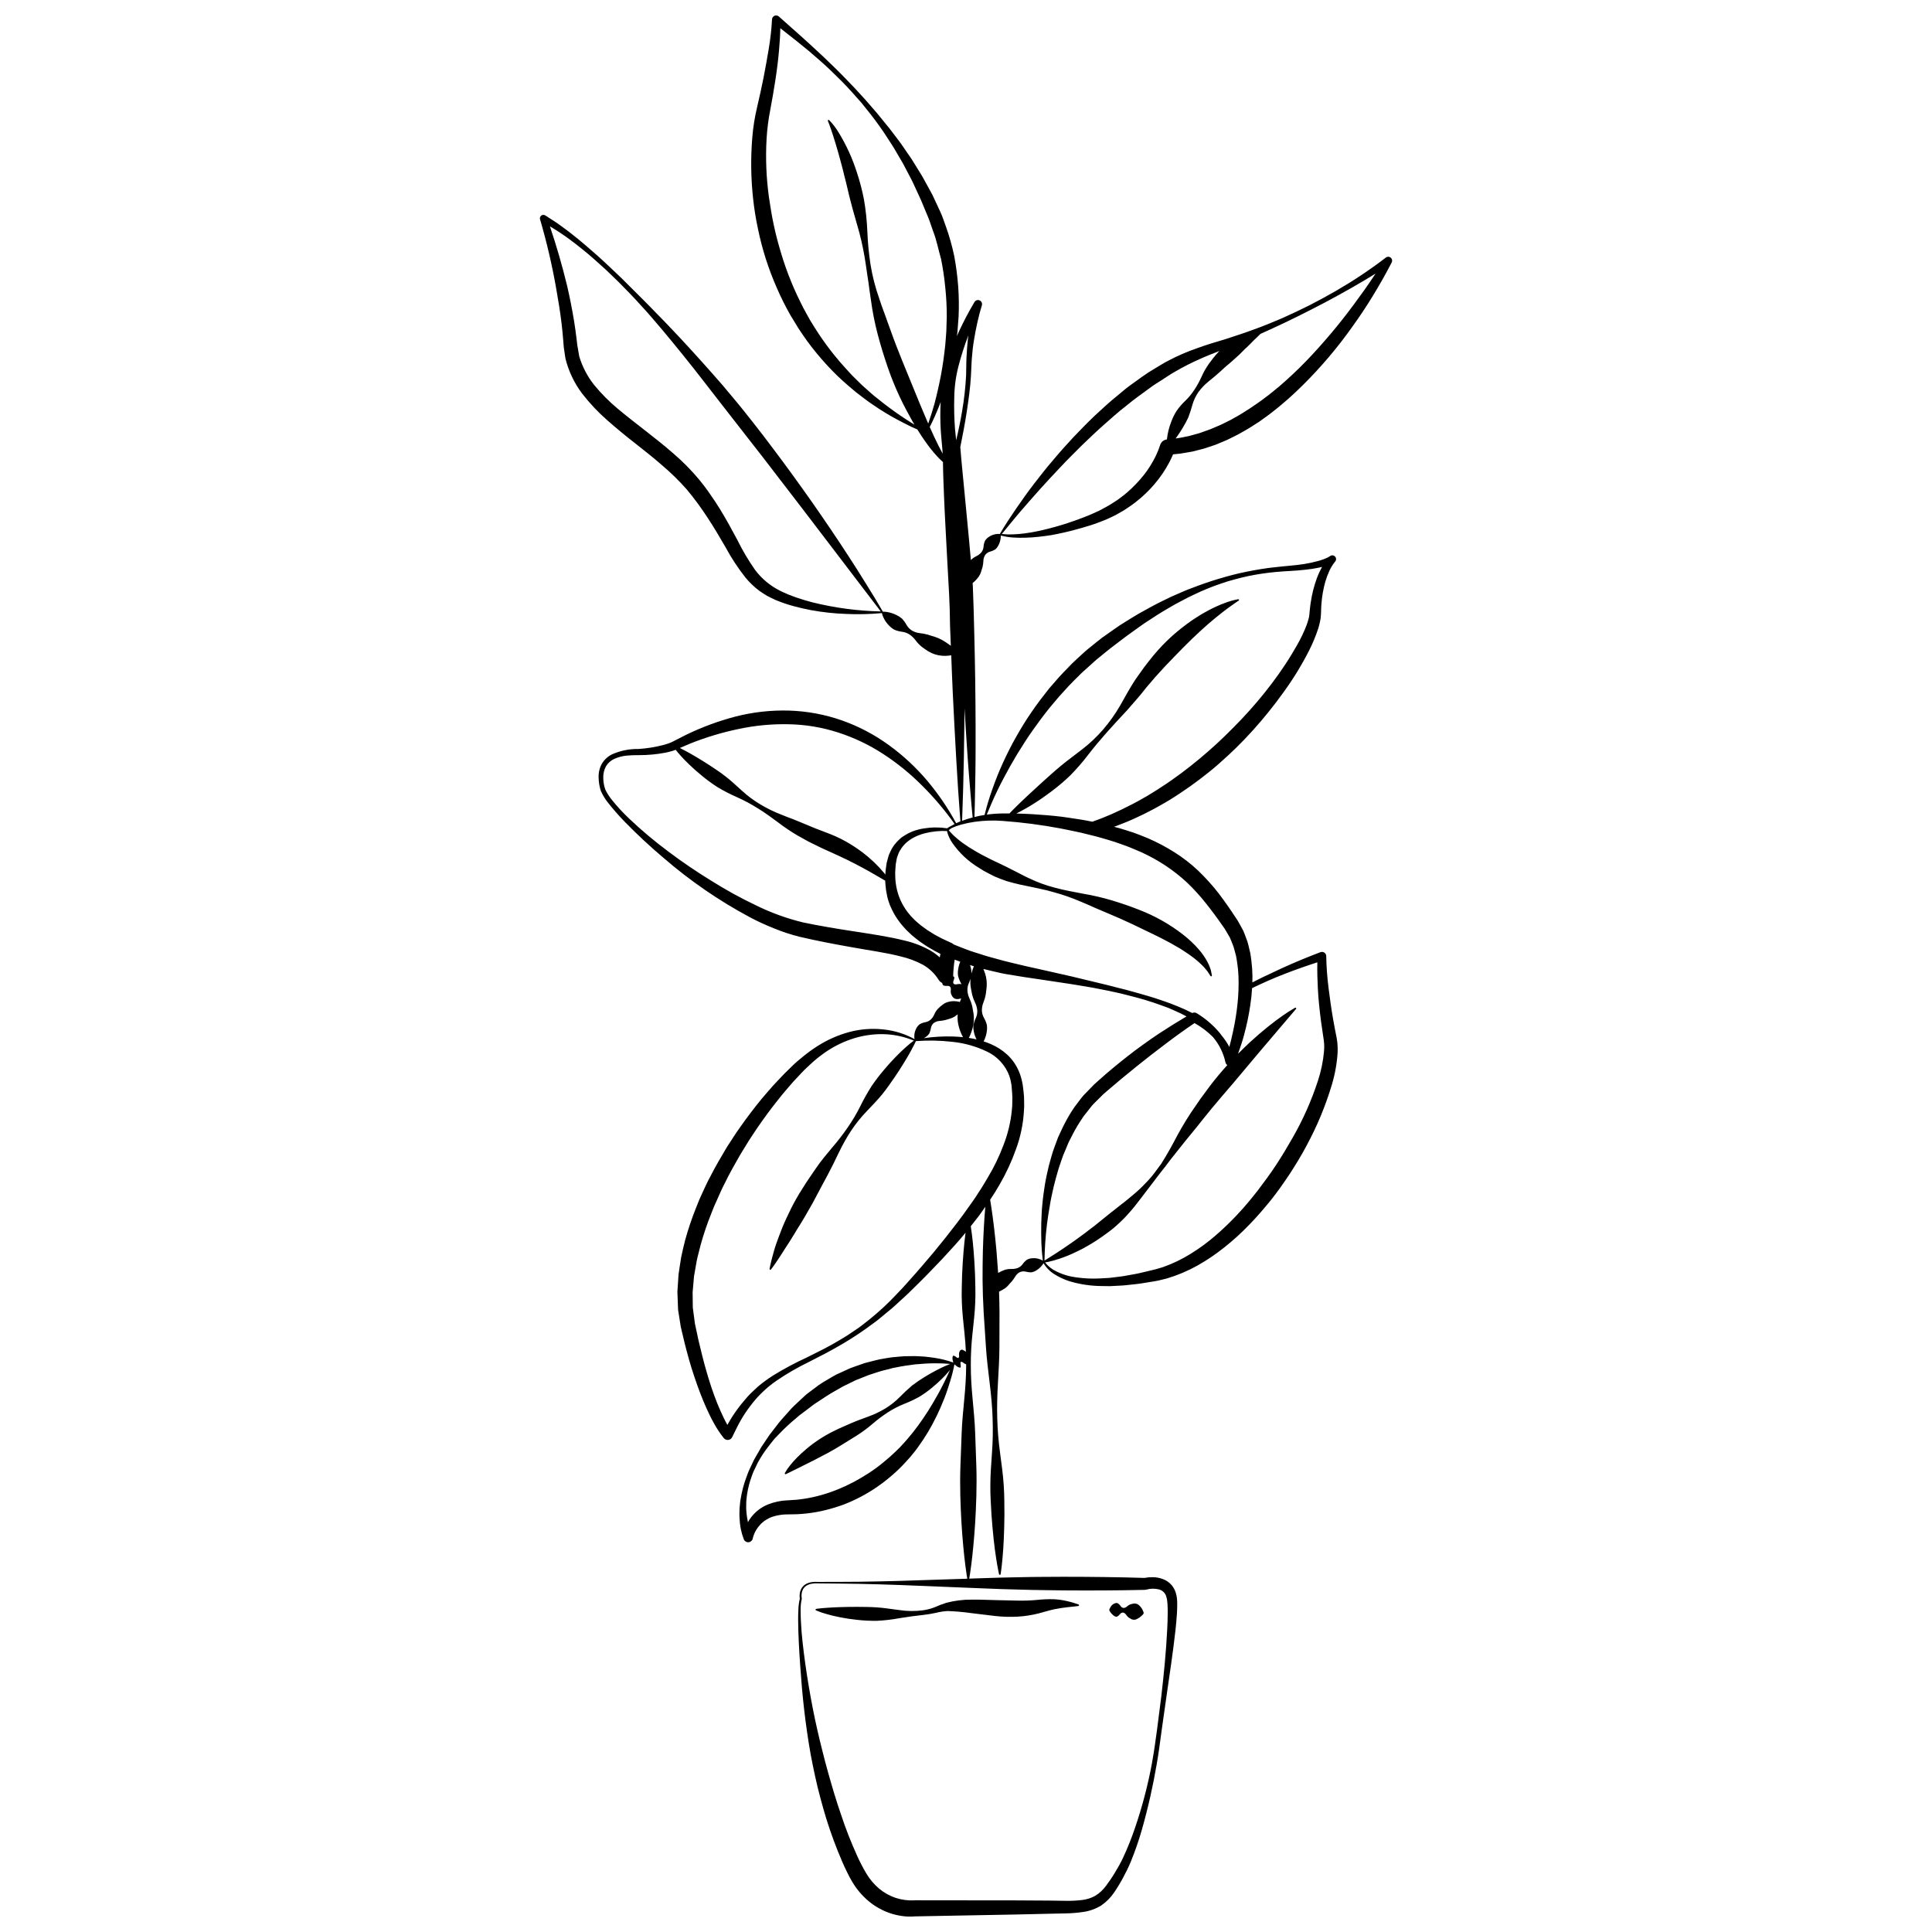 <?xml version="1.0" encoding="UTF-8"?>
<!-- Uploaded to: ICON Repo, www.svgrepo.com, Generator: ICON Repo Mixer Tools -->
<svg width="800px" height="800px" version="1.1" viewBox="144 144 512 512" xmlns="http://www.w3.org/2000/svg">
 <defs>
  <clipPath id="a">
   <path d="m287 148.09h226v503.81h-226z"/>
  </clipPath>
 </defs>
 <g clip-path="url(#a)">
  <path d="m512.71 212.44c-0.172-0.215-0.418-0.355-0.691-0.391-0.27-0.031-0.547 0.043-0.762 0.211-2.055 1.602-4.246 3.144-6.449 4.617-2.199 1.492-4.484 2.859-6.773 4.215-2.309 1.324-4.644 2.594-7.016 3.812-2.383 1.188-4.789 2.328-7.219 3.414-2.461 1.02-4.898 2.082-7.414 2.957-2.492 0.945-5.008 1.734-7.527 2.57-2.578 0.777-5.078 1.496-7.688 2.461v0.004c-2.594 0.891-5.117 1.984-7.543 3.269-1.227 0.609-2.359 1.375-3.543 2.055-1.18 0.684-2.324 1.426-3.43 2.223l-3.312 2.383c-1.105 0.797-2.106 1.711-3.16 2.562-2.121 1.691-4.09 3.547-6.082 5.375-1.953 1.867-3.832 3.805-5.695 5.754-1.836 1.973-3.637 3.977-5.356 6.047-1.77 2.027-3.402 4.164-5.055 6.281-1.637 2.129-3.188 4.324-4.711 6.531-1.5 2.207-2.984 4.422-4.324 6.731-0.324-0.043-0.652-0.039-0.977 0.016-0.719 0.102-1.402 0.371-1.996 0.793-0.371 0.25-0.691 0.57-0.93 0.949-0.227 0.496-0.363 1.027-0.402 1.574-0.039 0.547-0.238 1.07-0.566 1.508-0.367 0.426-0.816 0.773-1.32 1.02-0.535 0.254-1.023 0.594-1.449 1.004-0.012 0.012-0.02 0.023-0.031 0.035-0.145-1.801-0.32-3.598-0.488-5.398l-1.176-12.309c-0.375-4.074-0.824-8.148-1.137-12.227 0.633-3.113 1.223-6.207 1.707-9.332 0.477-3.172 0.934-6.352 1.117-9.574 0.105-1.613 0.117-3.223 0.25-4.777 0.117-1.566 0.293-3.141 0.555-4.695 0.25-1.559 0.551-3.109 0.895-4.648 0.348-1.531 0.738-3.082 1.191-4.543l0.004-0.004c0.16-0.523-0.094-1.082-0.594-1.305-0.496-0.223-1.082-0.035-1.363 0.434l-0.016 0.027h-0.004c-1.504 2.535-2.879 5.144-4.117 7.82-0.18 0.395-0.352 0.793-0.527 1.188 0.047-0.355 0.102-0.711 0.141-1.066l0.305-4.027h0.004c0.121-2.699 0.086-5.398-0.105-8.094-0.207-2.703-0.559-5.391-1.051-8.055-0.559-2.66-1.301-5.273-2.215-7.832-0.484-1.281-0.855-2.551-1.457-3.832l-1.668-3.59c-0.508-1.203-1.25-2.379-1.875-3.566-0.656-1.18-1.277-2.383-2.004-3.5l-2.113-3.406-2.273-3.297c-0.734-1.113-1.57-2.156-2.371-3.219-0.805-1.062-1.602-2.125-2.473-3.133-0.863-1.012-1.652-2.082-2.535-3.074l-2.613-3.004-2.684-2.934-2.754-2.867c-1.844-1.906-3.758-3.734-5.672-5.57-1.926-1.82-3.891-3.598-5.852-5.379l-5.918-5.258v-0.004c-0.312-0.277-0.762-0.352-1.148-0.188-0.387 0.168-0.645 0.539-0.664 0.961l-0.004 0.102c-0.141 2.582-0.43 5.156-0.863 7.711-0.422 2.586-0.902 5.164-1.398 7.742-0.52 2.574-1.082 5.141-1.684 7.699v-0.004c-0.633 2.656-1.062 5.359-1.281 8.078-0.445 5.41-0.371 10.852 0.227 16.246 0.293 2.695 0.727 5.375 1.301 8.023 1.094 5.32 2.754 10.512 4.945 15.484 1.074 2.492 2.285 4.926 3.629 7.285 0.688 1.172 1.398 2.328 2.113 3.481 0.77 1.117 1.496 2.266 2.301 3.356 1.602 2.184 3.32 4.277 5.152 6.277 1.816 1.996 3.758 3.879 5.816 5.625 1.027 0.875 2.039 1.758 3.129 2.555 1.07 0.812 2.121 1.648 3.25 2.379 2.199 1.531 4.488 2.926 6.856 4.176 1.195 0.602 2.359 1.25 3.566 1.809l1.457 0.641c0.738 1.191 1.465 2.301 2.18 3.301l0.004 0.004c0.949 1.359 1.992 2.656 3.117 3.879 0.469 0.512 0.969 0.996 1.492 1.453 0 0.035 0.004 0.07 0.004 0.105 0.023 2.934 0.16 5.883 0.27 8.762 0.219 5.797 0.594 11.578 0.871 17.355l0.477 8.648c0.141 2.902 0.238 5.699 0.254 8.598 0.062 1.746 0.145 3.488 0.211 5.234-0.34-0.277-0.719-0.48-1.125-0.801-0.422-0.309-0.891-0.547-1.387-0.844v0.004c-0.527-0.289-1.086-0.527-1.66-0.707-0.602-0.207-1.254-0.367-1.902-0.598v-0.004c-0.699-0.188-1.418-0.324-2.141-0.406-0.723-0.074-1.422-0.301-2.055-0.66-0.605-0.367-1.109-0.883-1.457-1.496-0.32-0.598-0.715-1.148-1.168-1.648-0.422-0.379-0.895-0.695-1.41-0.941-0.801-0.41-1.66-0.699-2.547-0.848-0.383-0.07-0.77-0.102-1.156-0.094-1.434-2.492-2.934-4.941-4.457-7.375-1.531-2.449-3.047-4.91-4.641-7.32-3.144-4.848-6.394-9.625-9.703-14.363-3.328-4.723-6.707-9.41-10.195-14.023-1.738-2.309-3.473-4.621-5.273-6.887-1.797-2.266-3.578-4.543-5.449-6.75l-2.785-3.324-2.863-3.262c-1.922-2.164-3.844-4.324-5.805-6.453-1.949-2.137-3.938-4.242-5.934-6.332-0.992-1.055-2.019-2.07-3.027-3.109-1.004-1.039-2.004-2.082-3.031-3.102l-6.144-6.121c-2.102-1.988-4.18-4-6.34-5.93-2.172-1.914-4.352-3.828-6.648-5.613-1.117-0.926-2.332-1.742-3.496-2.625-1.18-0.863-2.449-1.609-3.672-2.418h-0.004c-0.32-0.215-0.742-0.203-1.055 0.027-0.312 0.23-0.445 0.629-0.336 1l0.031 0.102c1.75 5.981 3.168 12.055 4.242 18.191 0.551 3.059 1.047 6.125 1.422 9.199 0.16 1.539 0.352 3.074 0.453 4.613l0.09 1.152 0.062 0.719 0.086 0.582 0.348 2.328-0.004-0.004c0.832 3.352 2.332 6.5 4.402 9.266 2.008 2.59 4.258 4.977 6.723 7.137 2.414 2.121 4.859 4.141 7.34 6.062 2.453 1.945 4.91 3.856 7.203 5.883 2.309 1.957 4.477 4.082 6.484 6.352 1.949 2.34 3.758 4.793 5.422 7.344 1.699 2.562 3.269 5.219 4.836 7.934v0.004c1.535 2.844 3.312 5.555 5.316 8.094 1.078 1.305 2.309 2.477 3.66 3.492 0.68 0.504 1.414 0.93 2.125 1.371 0.75 0.363 1.484 0.777 2.25 1.09 0.777 0.293 1.512 0.625 2.324 0.879 0.758 0.23 1.477 0.484 2.266 0.691 1.578 0.434 3.141 0.789 4.707 1.086 3.129 0.574 6.293 0.914 9.473 1.016 3.113 0.137 6.234 0.062 9.34-0.23 0.074 0.367 0.191 0.73 0.355 1.07 0.379 0.848 0.914 1.621 1.574 2.273 0.41 0.426 0.879 0.789 1.398 1.078 0.645 0.266 1.32 0.445 2.016 0.527 0.715 0.098 1.398 0.348 2.004 0.742 0.609 0.426 1.145 0.945 1.59 1.539 0.453 0.621 0.984 1.18 1.578 1.664 0.578 0.457 1.191 0.863 1.785 1.25v-0.004c1.133 0.684 2.41 1.086 3.731 1.172 0.551 0.039 1.102 0.031 1.652-0.035 0.23-0.012 0.461-0.043 0.688-0.094 0.125 3.211 0.238 6.426 0.391 9.637 0.25 5.793 0.609 11.59 0.906 17.383 0.316 5.664 0.691 11.332 1.133 16.996-0.051 0.02-0.102 0.035-0.152 0.055-0.328 0.141-0.652 0.285-0.973 0.434h-0.004c-2.141-3.977-4.684-7.719-7.59-11.176-3.008-3.582-6.449-6.781-10.238-9.523-3.828-2.789-8.039-5-12.504-6.57-4.496-1.566-9.203-2.438-13.961-2.582-4.734-0.133-9.465 0.387-14.059 1.551-4.531 1.18-8.934 2.801-13.148 4.836l-3.106 1.582c-0.457 0.258-0.93 0.477-1.422 0.66-0.496 0.184-1.02 0.344-1.547 0.492v-0.004c-2.16 0.562-4.367 0.914-6.598 1.059-2.398-0.047-4.777 0.434-6.977 1.398-1.152 0.559-2.113 1.445-2.762 2.547-0.598 1.113-0.887 2.363-0.836 3.625 0.016 1.211 0.219 2.414 0.598 3.566 0.496 1.109 1.133 2.148 1.891 3.098 1.434 1.82 2.969 3.562 4.59 5.219 3.231 3.301 6.606 6.438 10.137 9.418v-0.004c7.016 6.074 14.684 11.348 22.867 15.723 2.074 1.098 4.203 2.082 6.387 2.945 2.199 0.906 4.461 1.648 6.769 2.227 4.555 1.074 9.062 1.922 13.605 2.731 4.508 0.836 9.078 1.41 13.309 2.508 2.031 0.477 3.996 1.215 5.836 2.203 1.699 0.98 3.133 2.371 4.164 4.043 0.227 0.34 0.547 0.609 0.922 0.773 0.004 0.035 0 0.07 0.008 0.105v-0.004c0.023 0.219 0.137 0.418 0.316 0.547 0.309 0.117 0.641 0.16 0.973 0.121 0.293-0.055 0.598 0.035 0.809 0.25 0.152 0.266 0.203 0.578 0.141 0.875-0.047 0.348-0.016 0.703 0.094 1.035 0.113 0.266 0.25 0.52 0.41 0.758 0.328 0.422 0.852 0.641 1.383 0.57 0.25-0.02 0.496-0.066 0.734-0.148 0.055-0.02 0.094-0.051 0.145-0.074-0.012 0.027-0.016 0.055-0.023 0.082-0.113 0.305-0.227 0.613-0.328 0.918-0.109-0.035-0.219-0.074-0.34-0.102h-0.004c-0.418-0.074-0.84-0.117-1.262-0.129-0.488-0.004-0.973 0.059-1.441 0.191-0.523 0.125-1.012 0.355-1.434 0.684-0.461 0.328-0.895 0.695-1.293 1.102-0.414 0.438-0.75 0.945-0.988 1.504-0.219 0.523-0.543 0.996-0.953 1.391-0.41 0.371-0.914 0.617-1.461 0.715-0.543 0.094-1.066 0.289-1.535 0.582-0.352 0.285-0.641 0.641-0.844 1.051-0.348 0.645-0.527 1.367-0.523 2.102-0.004 0.238 0.02 0.477 0.062 0.711l0.008 0.031c-2.547-1.402-5.344-2.273-8.234-2.566-3.047-0.34-6.129-0.105-9.086 0.688-2.973 0.805-5.805 2.059-8.402 3.719-1.297 0.82-2.543 1.719-3.727 2.691l-1.711 1.414c-0.676 0.57-1.121 1.055-1.688 1.59-1.09 1.039-2.16 2.098-3.168 3.211-1.035 1.09-2.062 2.188-3.023 3.344-1.992 2.254-3.816 4.641-5.613 7.047-0.867 1.227-1.766 2.434-2.609 3.676l-2.461 3.781c-1.543 2.582-3.074 5.176-4.434 7.871-0.727 1.32-1.352 2.699-1.984 4.07-0.652 1.363-1.246 2.754-1.773 4.176l-0.008-0.004c-1.125 2.82-2.094 5.703-2.898 8.633-0.359 1.484-0.746 2.961-1.035 4.461-0.234 1.516-0.488 3.027-0.695 4.547l-0.305 4.617 0.184 4.773 0.711 4.504 1.035 4.367c0.742 2.902 1.52 5.797 2.492 8.641 0.949 2.852 1.988 5.676 3.223 8.441 0.633 1.375 1.266 2.758 2.027 4.086h0.004c0.754 1.395 1.633 2.723 2.625 3.961 0.113 0.137 0.254 0.25 0.414 0.332 0.652 0.336 1.453 0.082 1.785-0.57l0.031-0.062c0.734-1.426 1.387-2.914 2.188-4.301 0.793-1.395 1.68-2.731 2.66-4 1.926-2.574 4.262-4.816 6.914-6.641 2.703-1.844 5.539-3.484 8.484-4.91 2.945-1.492 5.906-3 8.766-4.703 2.883-1.676 5.66-3.519 8.316-5.527 1.379-0.941 2.606-2.098 3.918-3.137 1.348-1.027 2.488-2.195 3.731-3.293 0.613-0.574 1.207-1.078 1.84-1.707l1.77-1.746c1.184-1.16 2.363-2.324 3.516-3.523 2.328-2.367 4.606-4.789 6.828-7.273 0.996-1.102 1.957-2.234 2.906-3.379-0.016 0.121-0.031 0.23-0.047 0.355-0.168 1.309-0.355 2.898-0.496 4.723-0.168 1.824-0.27 3.879-0.379 6.125-0.039 2.242-0.176 4.676-0.062 7.246 0.078 2.57 0.398 5.281 0.688 8.086 0.168 1.648 0.305 3.336 0.383 5.039-0.062-0.051-0.117-0.109-0.184-0.156l0.004-0.008c-0.16-0.109-0.328-0.207-0.508-0.289-0.266-0.195-0.641-0.152-0.855 0.102-0.09 0.156-0.168 0.32-0.23 0.488-0.062 0.266-0.078 0.539-0.043 0.812 0.055 0.223 0.008 0.457-0.121 0.645-0.219 0.062-0.453-0.012-0.594-0.188-0.207-0.176-0.441-0.309-0.699-0.395-0.133 0-0.246 0.098-0.27 0.23-0.082 0.332-0.074 0.68 0.016 1.008 0.039 0.195 0.09 0.387 0.156 0.578-1.609-0.566-3.266-0.977-4.953-1.234-0.875-0.152-1.758-0.219-2.641-0.332-0.883-0.07-1.773-0.09-2.664-0.137l-2.676 0.035c-0.891 0.035-1.777 0.152-2.668 0.227-0.895 0.059-1.773 0.234-2.66 0.371h0.004c-0.887 0.137-1.766 0.32-2.633 0.547l-2.609 0.672c-0.852 0.281-1.699 0.582-2.543 0.891l-1.27 0.461-1.227 0.559-2.453 1.121c-0.801 0.406-1.559 0.895-2.336 1.344h-0.004c-0.785 0.438-1.551 0.91-2.289 1.422l-2.152 1.609-1.074 0.805c-0.344 0.285-0.66 0.605-0.992 0.906l-1.961 1.824c-0.336 0.324-0.617 0.57-0.992 0.961l-0.867 0.973c-1.152 1.309-2.344 2.547-3.406 4.019l-1.637 2.113-1.477 2.203-0.738 1.098-0.656 1.152c-0.438 0.766-0.906 1.516-1.312 2.297-0.371 0.805-0.738 1.605-1.133 2.398-0.383 0.797-0.641 1.648-0.965 2.473v-0.004c-0.602 1.68-1.051 3.406-1.344 5.164-0.195 0.875-0.211 1.781-0.324 2.676 0 0.898-0.086 1.809 0 2.719h0.004c0.062 1.891 0.441 3.754 1.121 5.516 0.199 0.5 0.699 0.816 1.238 0.777 0.539-0.035 0.992-0.418 1.121-0.941l0.066-0.273c0.344-1.293 1.004-2.477 1.922-3.453 0.91-0.965 2.051-1.691 3.312-2.106 1.328-0.422 2.711-0.629 4.102-0.609 0.852-0.027 1.59-0.008 2.438-0.047 0.855-0.062 1.738-0.094 2.562-0.211 1.672-0.188 3.332-0.484 4.961-0.895 1.629-0.402 3.238-0.898 4.812-1.48 3.129-1.211 6.102-2.789 8.859-4.699 1.375-0.949 2.695-1.977 3.953-3.074 1.266-1.086 2.457-2.25 3.574-3.484l0.836-0.926 0.445-0.5 0.375-0.465c0.5-0.641 1.012-1.199 1.496-1.91 1.004-1.371 1.906-2.746 2.754-4.148v-0.004c1.664-2.809 3.09-5.754 4.269-8.797 0.613-1.5 1.098-3.055 1.578-4.594 0.465-1.492 0.848-3.004 1.148-4.539 0.145 0.145 0.301 0.277 0.461 0.402 0.254 0.223 0.555 0.383 0.883 0.469 0.121 0.043 0.254-0.012 0.312-0.125 0.027-0.266 0.012-0.531-0.047-0.793-0.043-0.32-0.035-0.57 0.105-0.605v0.004c0.227-0.023 0.449 0.059 0.605 0.219 0.211 0.164 0.441 0.297 0.691 0.395 0.031 0.008 0.059 0.012 0.094 0.02 0 0.105 0.004 0.211 0 0.32-0.004 2.945-0.211 5.938-0.5 8.926-0.273 2.992-0.586 5.984-0.691 8.93-0.109 2.945-0.219 5.844-0.324 8.648-0.203 5.609 0.027 10.844 0.281 15.332 0.277 4.488 0.652 8.227 0.98 10.844 0.242 1.957 0.461 3.285 0.555 3.832l-17.93 0.582c-3.606 0.117-7.215 0.16-10.82 0.223-3.606 0.051-7.215 0.027-10.82 0.043h-0.008l-0.93-0.016c-0.316 0.031-0.637 0.055-0.957 0.109-0.32 0.066-0.633 0.164-0.93 0.293-0.309 0.129-0.594 0.297-0.852 0.508-0.254 0.219-0.477 0.473-0.656 0.758-0.168 0.289-0.301 0.594-0.391 0.918-0.156 0.617-0.188 1.262-0.09 1.895-0.23 0.953-0.355 1.93-0.383 2.91-0.047 0.984-0.07 1.973-0.059 2.957 0 1.969 0.102 3.93 0.184 5.894 0.191 3.926 0.492 7.848 0.812 11.762 0.18 1.961 0.363 3.922 0.598 5.879 0.215 1.961 0.484 3.914 0.762 5.867 0.281 1.953 0.594 3.902 0.938 5.848 0.371 1.941 0.742 3.883 1.176 5.812 0.402 1.938 0.895 3.856 1.398 5.769 0.504 1.914 1.055 3.82 1.629 5.723l0.004-0.004c1.188 3.812 2.578 7.559 4.164 11.223 0.414 0.93 0.828 1.879 1.262 2.738 0.445 0.945 0.938 1.867 1.48 2.762 1.133 1.879 2.566 3.559 4.238 4.977 1.715 1.43 3.684 2.531 5.801 3.242 1.059 0.352 2.152 0.598 3.258 0.742 1.074 0.148 2.16 0.172 3.242 0.074l17.762-0.332c5.93-0.121 11.863-0.191 17.793-0.367l4.461-0.094h-0.004c1.562-0.027 3.121-0.16 4.664-0.391 1.68-0.242 3.289-0.832 4.727-1.727 1.375-0.949 2.555-2.152 3.477-3.547 0.859-1.27 1.648-2.582 2.363-3.938 0.73-1.34 1.395-2.715 1.98-4.125 1.137-2.785 2.117-5.629 2.945-8.52 1.629-5.742 2.941-11.566 3.938-17.449 0.523-2.945 0.871-5.891 1.285-8.828l1.25-8.812c0.84-5.879 1.742-11.746 2.406-17.684 0.16-1.488 0.305-2.977 0.391-4.488 0.055-0.742 0.074-1.531 0.074-2.344 0.016-0.414-0.02-0.766-0.035-1.141-0.016-0.219-0.004-0.297-0.047-0.629l-0.121-0.66c-0.176-0.941-0.578-1.828-1.168-2.586-0.625-0.773-1.453-1.367-2.387-1.715-0.855-0.324-1.762-0.5-2.676-0.512-0.762-0.016-1.52 0.051-2.266 0.191-7.191-0.223-14.387-0.297-21.578-0.301-3.606 0.039-7.215 0.008-10.82 0.102-3.606 0.059-7.215 0.145-10.82 0.281l-3.199 0.105c0.098-0.555 0.316-1.875 0.559-3.816 0.336-2.617 0.715-6.356 1.004-10.844 0.262-4.488 0.504-9.723 0.312-15.332-0.098-2.805-0.203-5.703-0.305-8.648-0.098-2.945-0.402-5.938-0.672-8.926-0.285-2.992-0.484-5.984-0.48-8.926-0.016-2.891 0.141-5.777 0.465-8.648 0.297-2.805 0.621-5.516 0.707-8.086 0.121-2.57-0.012-5-0.047-7.246-0.105-2.242-0.199-4.301-0.363-6.121-0.137-1.824-0.32-3.414-0.484-4.723-0.098-0.805-0.199-1.488-0.289-2.07 0.699-0.879 1.402-1.75 2.082-2.648 0.621-0.816 1.188-1.672 1.773-2.516-0.008 0.082-0.016 0.156-0.02 0.238-0.242 2.789-0.496 6.766-0.629 11.535-0.043 2.383-0.102 4.965-0.078 7.695 0.02 2.731 0.125 5.606 0.293 8.578 0.195 2.973 0.398 6.043 0.602 9.164 0.199 3.121 0.609 6.285 0.98 9.449 0.387 3.164 0.691 6.332 0.789 9.453h-0.004c0.113 3.062 0.059 6.129-0.172 9.188-0.199 2.984-0.434 5.871-0.426 8.602-0.031 2.731 0.184 5.305 0.297 7.684 0.184 2.375 0.348 4.555 0.574 6.484 0.199 1.93 0.438 3.609 0.648 4.992 0.414 2.766 0.793 4.34 0.793 4.34h0.004c0.051 0.215 0.363 0.207 0.402-0.016 0 0 0.277-1.598 0.516-4.387 0.121-1.395 0.254-3.086 0.332-5.023 0.105-1.938 0.133-4.125 0.164-6.508-0.035-2.383 0.016-4.965-0.188-7.688-0.168-2.723-0.578-5.59-0.969-8.555l0.004 0.004c-0.418-3.039-0.668-6.094-0.75-9.16-0.098-3.125 0.008-6.305 0.191-9.488 0.172-3.184 0.379-6.367 0.383-9.492 0.008-3.129 0.016-6.203 0.023-9.184-0.012-1.844-0.055-3.633-0.117-5.387l0.004 0.004c0.215-0.141 0.441-0.262 0.676-0.367 0.332-0.148 0.555-0.355 0.898-0.547 0.324-0.227 0.617-0.488 0.875-0.789 0.285-0.324 0.57-0.691 0.922-1.027 0.348-0.418 0.66-0.863 0.941-1.328 0.277-0.477 0.68-0.863 1.168-1.117 0.488-0.223 1.039-0.277 1.562-0.152 0.5 0.141 1.02 0.203 1.543 0.191 0.41-0.07 0.801-0.215 1.156-0.43 0.602-0.344 1.133-0.793 1.574-1.328 0.176-0.211 0.336-0.434 0.477-0.668 0.699 1.191 1.684 2.191 2.859 2.922 1.238 0.777 2.574 1.398 3.969 1.848 2.785 0.84 5.68 1.273 8.586 1.289l2.172 0.027 2.16-0.109c1.441-0.039 2.879-0.227 4.324-0.387 1.465-0.133 2.84-0.395 4.238-0.617 0.719-0.129 1.352-0.199 2.137-0.375l2.168-0.531c2.836-0.84 5.574-1.992 8.16-3.43 2.551-1.441 4.981-3.09 7.262-4.93 2.277-1.809 4.43-3.769 6.445-5.871 2.035-2.07 3.91-4.277 5.738-6.519 1.805-2.258 3.461-4.629 5.059-7.031 1.559-2.426 3.082-4.883 4.422-7.441l-0.004 0.004c2.766-5.102 5-10.473 6.668-16.027 0.867-2.856 1.395-5.797 1.57-8.773 0.027-0.809 0.004-1.617-0.07-2.422l-0.148-1.051-0.059-0.363-0.152-0.773c-0.281-1.371-0.531-2.75-0.777-4.125-0.48-2.758-0.867-5.527-1.211-8.301h0.004c-0.352-2.75-0.555-5.519-0.609-8.293v-0.105c-0.004-0.367-0.188-0.707-0.492-0.914-0.305-0.207-0.691-0.254-1.035-0.125-3.461 1.312-6.879 2.723-10.238 4.258l-5.012 2.356c-0.941 0.453-1.871 0.93-2.801 1.402 0.016-0.555 0.027-1.109 0.02-1.664h0.004c-0.016-1.348-0.109-2.695-0.281-4.031-0.098-0.672-0.148-1.348-0.285-2.019l-0.473-2.008h0.004c-0.148-0.676-0.359-1.34-0.625-1.98-0.25-0.652-0.469-1.316-0.754-1.957l-1.02-1.867c-0.176-0.309-0.336-0.629-0.527-0.922l-0.531-0.801c-1.387-2.125-2.918-4.312-4.5-6.398-1.645-2.098-3.434-4.078-5.352-5.93-1.953-1.852-4.086-3.504-6.363-4.934-2.258-1.426-4.625-2.672-7.078-3.727-1.215-0.527-2.461-0.973-3.695-1.441-1.246-0.426-2.512-0.789-3.762-1.184-0.48-0.133-0.961-0.246-1.441-0.375 0.16-0.059 0.32-0.113 0.48-0.168 2-0.754 3.988-1.555 5.914-2.484 0.98-0.434 1.926-0.93 2.879-1.418 0.961-0.477 1.898-0.988 2.824-1.52 1.879-1.027 3.691-2.16 5.469-3.348 1.785-1.176 3.523-2.422 5.227-3.711 1.703-1.289 3.371-2.629 4.973-4.039l-0.008-0.004c3.223-2.797 6.269-5.793 9.121-8.965 1.422-1.586 2.809-3.203 4.141-4.871 1.348-1.652 2.625-3.359 3.871-5.09l-0.004 0.004c2.523-3.461 4.769-7.113 6.719-10.926 0.996-1.945 1.84-3.965 2.519-6.039 0.148-0.566 0.32-1.047 0.441-1.688l0.176-0.938 0.07-0.781 0.031-0.48 0.016-0.379 0.02-0.758c0.004-0.508 0.059-1.004 0.09-1.508l-0.004 0.004c0.148-2 0.496-3.981 1.047-5.91 0.277-0.949 0.625-1.879 1.039-2.777 0.387-0.855 0.879-1.656 1.461-2.391l0.094-0.109h-0.004c0.34-0.398 0.312-0.988-0.059-1.355-0.371-0.367-0.965-0.387-1.359-0.043-0.195 0.133-0.398 0.25-0.617 0.352-0.254 0.125-0.527 0.238-0.805 0.348h0.004c-0.566 0.219-1.145 0.406-1.73 0.566-1.199 0.328-2.414 0.59-3.641 0.785-2.492 0.402-5.008 0.523-7.57 0.832-2.555 0.25-5.09 0.691-7.606 1.191-2.523 0.492-5.004 1.16-7.469 1.895-2.465 0.727-4.891 1.59-7.293 2.516-1.215 0.434-2.391 0.961-3.57 1.477-1.188 0.5-2.363 1.031-3.508 1.621-2.336 1.098-4.578 2.371-6.836 3.629-1.121 0.645-2.215 1.348-3.324 2.023-1.125 0.668-2.199 1.387-3.223 2.125l-3.125 2.195c-1.082 0.828-2.047 1.633-3.074 2.453-1.031 0.797-1.988 1.676-2.941 2.555-0.953 0.883-1.922 1.754-2.805 2.707-0.895 0.941-1.828 1.848-2.688 2.82l-2.555 2.934-2.387 3.07c-0.793 1.023-1.508 2.106-2.262 3.156-1.477 2.125-2.82 4.34-4.09 6.586-1.289 2.234-2.43 4.551-3.508 6.891-1.082 2.336-2.016 4.738-2.863 7.16v-0.004c-0.785 2.188-1.453 4.414-2.004 6.672-0.906 0.133-1.801 0.312-2.688 0.543 0.141-3.902 0.172-7.797 0.25-11.691 0.047-2.062 0.035-4.125 0.051-6.188l0.004-6.184c-0.023-8.246-0.141-16.484-0.355-24.723-0.082-4.121-0.215-8.234-0.375-12.352-0.016-0.293-0.043-0.574-0.059-0.863l0.027-0.02 0.004-0.004c0.289-0.234 0.566-0.484 0.824-0.75 0.277-0.301 0.535-0.613 0.777-0.938 0.246-0.363 0.441-0.758 0.578-1.176 0.137-0.449 0.281-0.914 0.426-1.383 0.125-0.531 0.199-1.078 0.219-1.625 0.012-0.539 0.172-1.07 0.465-1.527 0.309-0.43 0.754-0.742 1.262-0.887 0.496-0.125 0.969-0.324 1.406-0.59 0.312-0.258 0.57-0.57 0.762-0.93 0.332-0.586 0.559-1.227 0.66-1.895 0.047-0.285 0.074-0.574 0.074-0.863 1.039 0.266 2.106 0.441 3.176 0.52 1.129 0.074 2.266 0.09 3.394 0.051 1.133-0.035 2.266-0.105 3.387-0.234 1.129-0.102 2.246-0.285 3.367-0.441 1.105-0.227 2.227-0.406 3.324-0.68 1.102-0.246 2.203-0.516 3.301-0.824 1.113-0.285 2.176-0.613 3.242-0.938 1.059-0.293 2.188-0.734 3.254-1.121v-0.004c1.086-0.402 2.148-0.859 3.188-1.375 1.059-0.48 2.031-1.129 3.055-1.688 0.965-0.652 1.961-1.273 2.875-2.004 0.938-0.711 1.832-1.473 2.68-2.285 0.859-0.805 1.672-1.66 2.434-2.559l1.117-1.375 1.039-1.441c0.668-0.984 1.281-2.008 1.836-3.059 0.352-0.684 0.668-1.34 0.961-2.059h0.004c1.293-0.098 2.578-0.27 3.856-0.52l1.289-0.227 1.262-0.32c0.836-0.23 1.699-0.391 2.512-0.695l2.465-0.828 2.391-1.004c0.805-0.316 1.551-0.746 2.332-1.117 0.777-0.371 1.535-0.773 2.273-1.211 1.512-0.82 2.941-1.754 4.379-2.68 1.383-0.996 2.785-1.969 4.098-3.043 1.352-1.035 2.617-2.16 3.898-3.266 1.25-1.141 2.496-2.281 3.684-3.477 4.769-4.731 9.125-9.867 13.012-15.348 1.961-2.711 3.812-5.492 5.547-8.352 1.742-2.856 3.387-5.738 4.93-8.742l0.016-0.027h0.004c0.184-0.355 0.141-0.789-0.105-1.109zm-153.36 91.199c-1.496-0.387-2.969-0.828-4.387-1.32-0.715-0.238-1.457-0.555-2.188-0.828-0.672-0.258-1.352-0.621-2.023-0.922h0.004c-2.617-1.301-4.894-3.191-6.644-5.527-1.754-2.488-3.305-5.113-4.648-7.844-1.473-2.769-3-5.578-4.676-8.301-0.859-1.355-1.75-2.758-2.652-4.012-0.477-0.656-0.844-1.254-1.406-1.957l-1.531-1.934c-2.09-2.484-4.379-4.797-6.844-6.906-4.844-4.219-9.977-7.856-14.668-11.793-2.309-1.922-4.422-4.062-6.32-6.391-1.746-2.234-3.059-4.773-3.867-7.488l-0.398-2.32-0.102-0.578-0.055-0.453-0.141-1.188c-0.168-1.59-0.426-3.16-0.656-4.734-0.516-3.137-1.129-6.25-1.84-9.336-1.293-5.348-2.816-10.605-4.57-15.812h0.004c1.734 1.02 3.418 2.129 5.043 3.32 2.305 1.695 4.535 3.492 6.695 5.391l3.199 2.883 3.102 2.992c2.023 2.043 4.047 4.086 5.961 6.234 1.965 2.098 3.82 4.301 5.684 6.496 1.848 2.207 3.676 4.43 5.481 6.668 3.629 4.465 7.102 9.055 10.645 13.582l10.609 13.609 10.523 13.691 20.723 27.172 0.004 0.004c-6.09-0.133-12.145-0.938-18.059-2.398zm33.031 210.18c-0.758 1.387-1.586 2.727-2.41 4.062-0.832 1.328-1.73 2.609-2.641 3.875-0.918 1.258-1.883 2.481-2.867 3.609-0.469 0.57-1.062 1.172-1.582 1.758l-0.406 0.441-0.379 0.371-0.824 0.805c-1.102 1.066-2.266 2.066-3.453 3.027l0.008-0.004c-1.184 0.965-2.418 1.859-3.699 2.688-1.277 0.824-2.59 1.594-3.926 2.316l-0.004-0.004c-1.34 0.711-2.719 1.352-4.129 1.918-1.402 0.574-2.836 1.07-4.293 1.488-1.457 0.418-2.938 0.746-4.434 0.984-0.754 0.145-1.469 0.195-2.203 0.289-0.742 0.074-1.605 0.094-2.348 0.156v-0.004c-1.809 0.062-3.594 0.434-5.277 1.102-1.746 0.707-3.273 1.867-4.426 3.356-0.332 0.418-0.625 0.871-0.875 1.344-0.09-0.402-0.168-0.805-0.223-1.203-0.133-0.82-0.215-1.645-0.246-2.477 0.039-0.832-0.023-1.676 0.09-2.512 0.164-1.684 0.512-3.344 1.027-4.953 0.301-0.793 0.527-1.617 0.883-2.391 0.355-0.773 0.73-1.539 1.109-2.305v0.004c0.82-1.5 1.762-2.93 2.812-4.273 0.531-0.668 1.043-1.352 1.59-2.004l1.77-1.828c1.203-1.23 2.473-2.394 3.801-3.488l0.984-0.855 0.98-0.73 2.023-1.531 1.008-0.762 1.055-0.691 2.106-1.383c1.395-0.93 2.891-1.688 4.328-2.547l2.25-1.105 1.125-0.555 1.168-0.461c0.781-0.301 1.555-0.617 2.332-0.938l2.391-0.777v-0.004c0.797-0.266 1.609-0.488 2.43-0.668 0.812-0.207 1.625-0.453 2.457-0.586 1.652-0.348 3.324-0.578 5.012-0.797 1.688-0.148 3.391-0.285 5.102-0.293h-0.004c1.422-0.016 2.84 0.043 4.254 0.168-0.363 0.137-0.832 0.324-1.395 0.578-0.68 0.305-1.5 0.684-2.398 1.172-0.91 0.473-1.91 1.035-2.969 1.691-1.148 0.691-2.254 1.445-3.32 2.262-1.156 0.973-2.266 2.004-3.32 3.094-1.137 1.145-2.41 2.152-3.785 2.996-1.426 0.859-2.93 1.578-4.492 2.144-1.57 0.594-3.156 1.137-4.629 1.789-1.516 0.672-2.984 1.277-4.434 2.008h-0.004c-2.625 1.277-5.082 2.871-7.32 4.75-0.98 0.836-1.859 1.625-2.594 2.383h0.004c-0.645 0.648-1.25 1.332-1.816 2.047-0.516 0.621-0.973 1.293-1.359 2-0.027 0.062-0.027 0.133 0 0.191 0.055 0.105 0.184 0.148 0.289 0.094l2.098-1.023c1.32-0.648 3.176-1.57 5.379-2.684 2.184-1.137 4.754-2.418 7.34-4.066 1.324-0.82 2.691-1.668 4.082-2.531h-0.004c1.434-0.918 2.797-1.934 4.086-3.043 1.273-1.098 2.617-2.106 4.027-3.019 1.367-0.883 2.812-1.633 4.32-2.242 1.43-0.555 2.82-1.211 4.152-1.965 1.156-0.715 2.258-1.516 3.301-2.387 0.977-0.801 1.836-1.586 2.566-2.316 0.641-0.629 1.254-1.285 1.832-1.973 0.125-0.148 0.219-0.27 0.324-0.402-1.043 2.328-2.164 4.613-3.402 6.82zm22.477 51.461c3.606 0.121 7.211 0.121 10.82 0.188 7.215 0.051 14.426 0.031 21.641-0.137h0.055-0.004c0.125-0.004 0.25-0.02 0.371-0.055 1.129-0.328 2.328-0.344 3.469-0.047 1 0.297 1.75 1.133 1.938 2.156l0.109 0.426c0.02 0.035 0.039 0.328 0.059 0.477 0.035 0.363 0.094 0.75 0.094 1.078 0.031 0.672 0.055 1.363 0.043 2.102 0.004 1.449-0.059 2.922-0.133 4.391-0.297 5.887-0.879 11.793-1.562 17.68l-1.129 8.82c-0.395 2.938-0.801 5.879-1.332 8.77l0.008 0.008c-1.066 5.805-2.559 11.52-4.461 17.105-0.93 2.777-2.016 5.496-3.254 8.148-0.621 1.301-1.316 2.566-2.074 3.789-0.73 1.234-1.535 2.426-2.398 3.57-0.77 1.055-1.73 1.949-2.836 2.641-1.117 0.625-2.352 1.016-3.625 1.148-1.398 0.156-2.805 0.223-4.207 0.199l-4.438-0.062c-5.93-0.074-11.863-0.039-17.793-0.059l-17.793-0.02-0.102 0.004-0.184 0.016c-0.789 0.043-1.582 0.008-2.363-0.105-0.836-0.113-1.66-0.301-2.461-0.566-1.598-0.547-3.086-1.383-4.383-2.469-1.312-1.125-2.438-2.457-3.324-3.941-0.957-1.602-1.816-3.262-2.566-4.973-1.582-3.5-2.977-7.082-4.18-10.727-1.27-3.648-2.356-7.367-3.41-11.102-0.535-1.863-1.012-3.746-1.488-5.629-0.48-1.883-0.941-3.773-1.367-5.672-0.422-1.898-0.844-3.801-1.207-5.715-0.383-1.91-0.715-3.832-1.047-5.754-0.645-3.859-1.207-7.723-1.637-11.609-0.227-1.941-0.367-3.887-0.465-5.836-0.051-0.973-0.07-1.945-0.066-2.918-0.016-0.941 0.078-1.883 0.277-2.801l0.016-0.059h0.004c0.008-0.035 0.012-0.074 0.004-0.113-0.102-0.574-0.082-1.16 0.051-1.727 0.074-0.277 0.184-0.543 0.324-0.797 0.148-0.242 0.332-0.461 0.543-0.652 0.223-0.184 0.469-0.332 0.734-0.449 0.266-0.121 0.547-0.215 0.832-0.273 0.293-0.055 0.59-0.082 0.887-0.117h0.918c3.606 0.043 7.215 0.051 10.82 0.125 3.606 0.09 7.211 0.16 10.82 0.305l21.637 0.875c3.606 0.164 7.211 0.277 10.816 0.363zm-14.258-332.34c0.012-0.027 0.023-0.055 0.035-0.082-0.039 0.344-0.105 0.684-0.141 1.027-0.168 1.605-0.285 3.211-0.363 4.832-0.086 1.629-0.043 3.215-0.105 4.789-0.168 3.168-0.52 6.32-1.055 9.445-0.434 2.582-0.965 5.156-1.574 7.703-0.117-0.996-0.23-1.98-0.312-2.938h0.004c-0.215-2.82-0.281-5.648-0.199-8.473 0.047-2.777 0.422-5.535 1.121-8.223 0.707-2.742 1.574-5.438 2.594-8.082zm-14.527 23.438c-1.133-0.672-2.215-1.434-3.316-2.141-2.172-1.48-4.273-3.047-6.301-4.695-1.039-0.789-2-1.68-2.973-2.543-0.992-0.844-1.906-1.773-2.828-2.691-0.945-0.895-1.805-1.871-2.676-2.832-0.891-0.945-1.703-1.953-2.539-2.945h-0.008c-1.637-2.004-3.172-4.086-4.594-6.246-0.727-1.066-1.371-2.188-2.062-3.277-0.637-1.125-1.27-2.246-1.875-3.383-1.16-2.305-2.293-4.621-3.25-7.016v-0.004c-0.984-2.383-1.844-4.816-2.586-7.285-0.746-2.469-1.434-4.957-1.961-7.484-0.57-2.519-0.945-5.074-1.336-7.629-0.703-5.117-0.91-10.293-0.617-15.449 0.152-2.562 0.477-5.109 0.973-7.629 0.496-2.617 0.949-5.246 1.355-7.883 0.406-2.637 0.746-5.289 0.973-7.957 0.164-1.938 0.305-3.844 0.344-5.809l4.406 3.469c2.062 1.633 4.078 3.32 6.043 5.066 1.977 1.73 3.859 3.566 5.719 5.422 1.859 1.859 3.586 3.836 5.324 5.805 1.66 2.035 3.301 4.082 4.809 6.227 0.777 1.055 1.488 2.156 2.195 3.258 0.707 1.102 1.449 2.18 2.086 3.32l1.977 3.379 1.816 3.465c0.633 1.145 1.137 2.332 1.684 3.5 0.531 1.184 1.102 2.305 1.594 3.547l1.523 3.652c0.465 1.133 0.844 2.402 1.281 3.59 0.949 2.387 1.402 4.922 2.113 7.383h0.008c0.508 2.516 0.887 5.059 1.129 7.613 0.273 2.566 0.406 5.141 0.398 7.719l-0.117 3.879c-0.07 1.293-0.203 2.582-0.305 3.875-0.281 2.578-0.629 5.16-1.113 7.719-0.484 2.562-1.059 5.109-1.727 7.648-0.496 1.754-1.055 3.496-1.652 5.231-0.305-0.695-0.613-1.406-0.922-2.148-0.902-2.09-1.828-4.375-2.812-6.785-0.988-2.41-2.027-4.953-3.106-7.582-1.062-2.637-2.144-5.371-3.137-8.188-0.492-1.41-1.043-2.82-1.531-4.254-0.527-1.426-1.07-2.856-1.527-4.312l0.004-0.004c-1.012-2.867-1.766-5.82-2.258-8.82-0.449-2.938-0.734-5.898-0.848-8.867-0.117-2.805-0.414-5.598-0.883-8.367-0.477-2.473-1.117-4.914-1.914-7.305-1.152-3.617-2.731-7.086-4.699-10.328-0.734-1.254-1.617-2.414-2.621-3.461-0.062-0.059-0.152-0.074-0.23-0.043-0.105 0.047-0.148 0.168-0.102 0.273 0 0 0.156 0.348 0.398 1.027 0.246 0.676 0.602 1.664 1.004 2.934 0.418 1.262 0.859 2.812 1.379 4.578 0.473 1.785 1.059 3.773 1.57 5.984 0.609 2.184 1.07 4.598 1.754 7.109 0.641 2.523 1.469 5.168 2.219 7.945v-0.004c0.754 2.867 1.336 5.773 1.75 8.707 0.191 1.496 0.461 3.012 0.676 4.543 0.18 1.543 0.43 3.07 0.648 4.609 0.406 3.07 1.008 6.113 1.797 9.109 0.777 2.965 1.672 5.848 2.617 8.609 0.906 2.656 1.953 5.262 3.144 7.805 1.129 2.43 2.336 4.656 3.481 6.695 0.164 0.281 0.328 0.551 0.488 0.82zm7.641 7.652c-0.637-1.156-1.355-2.594-2.141-4.262-0.371-0.816-0.77-1.691-1.184-2.613 0.957-1.852 1.781-3.769 2.555-5.707 0.113-0.297 0.223-0.598 0.332-0.895h0.004c-0.125 2.477-0.117 4.961 0.027 7.438 0.133 2.172 0.387 4.223 0.512 6.223-0.035-0.062-0.07-0.117-0.105-0.184zm5.723 80.66c0.055-4.328 0.133-8.652 0.188-12.98 0.094 1.617 0.172 3.234 0.273 4.852l0.402 6.168c0.148 2.055 0.27 4.109 0.449 6.164 0.336 3.914 0.617 7.828 1.016 11.742-0.949 0.25-1.883 0.543-2.801 0.883 0.215-5.613 0.371-11.223 0.473-16.832zm-72.516-3.644c4.168-1.664 8.473-2.957 12.867-3.867 4.336-0.922 8.766-1.34 13.199-1.246 4.414 0.074 8.797 0.801 13.004 2.148 4.234 1.352 8.266 3.262 11.992 5.684 3.773 2.445 7.273 5.293 10.438 8.484 3.137 3.121 6 6.504 8.555 10.117-0.297 0.148-0.586 0.316-0.867 0.496-0.02 0.008-0.039 0.016-0.055 0.023-0.207 0.098-0.406 0.203-0.609 0.32l-0.297 0.191c-0.055 0.039-0.102 0.074-0.152 0.113v-0.004c-2.043-0.309-4.117-0.297-6.156 0.035-0.531 0.074-1.059 0.184-1.574 0.332-0.527 0.129-1.047 0.297-1.551 0.504-0.699 0.277-1.367 0.625-1.996 1.035-0.062 0.039-0.125 0.086-0.188 0.125-0.238 0.156-0.484 0.297-0.711 0.473-0.059 0.047-0.109 0.109-0.168 0.16-0.316 0.273-0.617 0.562-0.906 0.867-0.094 0.102-0.188 0.207-0.277 0.312-0.625 0.691-1.133 1.48-1.508 2.332-0.152 0.352-0.34 0.695-0.461 1.055l-0.301 1.098-0.148 0.551c-0.027 0.113-0.043 0.137-0.078 0.324l-0.039 0.258-0.152 1.023h0.004c-0.09 0.586-0.145 1.18-0.16 1.773-0.102-0.129-0.18-0.238-0.293-0.375-1.707-2.047-3.641-3.891-5.769-5.5-1.426-1.07-2.922-2.051-4.481-2.926-0.832-0.457-1.699-0.902-2.637-1.316-0.473-0.227-0.906-0.375-1.363-0.57l-1.387-0.543c-0.914-0.348-1.84-0.703-2.781-1.066-0.934-0.391-1.879-0.781-2.832-1.18-0.961-0.395-1.93-0.789-2.902-1.188-0.992-0.367-1.992-0.738-2.973-1.152h-0.008c-1.98-0.758-3.891-1.688-5.707-2.773-1.766-1.055-3.418-2.289-4.93-3.68-1.508-1.328-2.898-2.688-4.352-3.781-1.43-1.125-2.883-2.047-4.203-2.93-1.336-0.863-2.574-1.637-3.699-2.289-1.113-0.672-2.117-1.215-2.949-1.656-0.445-0.238-0.844-0.441-1.191-0.617zm63.887 55.004v-0.004c-2.164-1.25-4.496-2.18-6.926-2.754-4.66-1.156-9.188-1.785-13.707-2.492-4.496-0.691-9.012-1.434-13.398-2.359-4.312-1.051-8.5-2.574-12.484-4.539-4.074-1.945-8.035-4.125-11.855-6.531-3.863-2.375-7.633-4.926-11.266-7.664h-0.004c-3.652-2.715-7.141-5.644-10.441-8.777-1.645-1.555-3.18-3.219-4.594-4.984-0.68-0.836-1.262-1.75-1.727-2.723-0.359-1.02-0.535-2.094-0.531-3.176-0.031-1.039 0.219-2.066 0.715-2.977 0.531-0.875 1.316-1.566 2.25-1.98 0.984-0.43 2.023-0.711 3.09-0.832 1.113-0.105 2.231-0.152 3.352-0.137 2.352 0.008 4.703-0.207 7.016-0.645 0.586-0.121 1.172-0.258 1.762-0.43 0.34-0.094 0.672-0.211 0.996-0.348 0.305 0.391 0.715 0.895 1.25 1.484 0.633 0.711 1.418 1.555 2.379 2.453 0.949 0.914 2.047 1.906 3.301 2.922l-0.004 0.004c1.34 1.102 2.742 2.129 4.199 3.066 1.676 0.996 3.414 1.887 5.199 2.668 1.891 0.848 3.715 1.828 5.469 2.934 1.801 1.09 3.531 2.363 5.273 3.652h-0.004c1.711 1.316 3.5 2.523 5.367 3.609 0.934 0.52 1.859 1.031 2.777 1.539 0.934 0.48 1.875 0.926 2.793 1.375 0.484 0.227 0.887 0.445 1.34 0.637 0.441 0.199 0.879 0.395 1.309 0.586 0.832 0.383 1.648 0.754 2.445 1.117 1.598 0.746 3.113 1.457 4.481 2.188 2.758 1.422 5.035 2.738 6.644 3.688 0.516 0.301 0.949 0.559 1.32 0.773 0.016 0.332 0.035 0.664 0.051 0.996 0.012 0.164 0.047 0.324 0.062 0.488 0.027 0.32 0.043 0.641 0.094 0.961 0.016 0.152 0.062 0.305 0.086 0.457 0.035 0.191 0.066 0.383 0.109 0.574 0.043 0.203 0.062 0.41 0.113 0.613l-0.004 0.004c0.109 0.551 0.266 1.09 0.461 1.617 0.168 0.535 0.379 1.059 0.625 1.562 0.457 1.023 1.012 2.004 1.652 2.926 0.332 0.449 0.648 0.914 0.996 1.348l1.102 1.25c0.371 0.414 0.789 0.77 1.18 1.156 0.391 0.387 0.805 0.75 1.238 1.082l1.289 1.016 1.344 0.914c0.887 0.641 1.844 1.113 2.766 1.676 0.484 0.262 0.977 0.512 1.465 0.758-0.059 0.312-0.121 0.621-0.176 0.934l0.008 0.004c-0.695-0.629-1.449-1.191-2.246-1.68zm7.644 8.719-0.004-0.004c-0.305-0.012-0.609 0.016-0.906 0.082-0.273 0.078-0.566 0.027-0.801-0.133-0.168-0.23-0.184-0.535-0.047-0.781 0.117-0.277 0.191-0.574 0.215-0.875-0.039-0.164-0.156-0.297-0.312-0.359v-0.016l0.027-0.777 0.051-0.824c0.043-0.551 0.098-1.105 0.16-1.66 0.039-0.371 0.117-0.738 0.168-1.109 0.488 0.191 0.984 0.371 1.477 0.555v-0.004c-0.281 0.652-0.469 1.344-0.562 2.047-0.094 0.562-0.098 1.137-0.02 1.703 0.164 0.656 0.414 1.289 0.742 1.883 0.051 0.109 0.098 0.219 0.141 0.328zm3.559 7.91c-0.098-0.656-0.23-1.336-0.363-2.023-0.172-0.719-0.418-1.418-0.734-2.082-0.309-0.656-0.492-1.363-0.539-2.086-0.027-0.703 0.113-1.402 0.418-2.039 0.148-0.352 0.301-0.699 0.426-1.035v-0.004c-0.094 0.75-0.078 1.512 0.043 2.258 0.105 0.648 0.25 1.32 0.391 2 0.18 0.707 0.434 1.395 0.758 2.051 0.32 0.645 0.512 1.34 0.574 2.059 0.035 0.699-0.098 1.395-0.391 2.031-0.297 0.605-0.508 1.246-0.633 1.906-0.047 0.566-0.004 1.133 0.117 1.688 0.141 0.711 0.379 1.398 0.711 2.043-0.68-0.16-1.363-0.285-2.051-0.391 0.035-0.066 0.07-0.129 0.109-0.203h0.004c0.406-0.816 0.719-1.68 0.934-2.566 0.309-1.18 0.383-2.402 0.223-3.609zm-0.551-10.691c-0.008-0.387-0.043-0.773-0.105-1.152-0.066-0.367-0.16-0.727-0.281-1.078 0.336 0.109 0.676 0.207 1.012 0.309-0.258 0.621-0.469 1.266-0.625 1.922zm-11.992 16.734c0.324-0.23 0.602-0.516 0.816-0.848 0.203-0.461 0.344-0.945 0.422-1.441 0.086-0.516 0.352-0.988 0.75-1.328 0.434-0.312 0.945-0.5 1.477-0.539 0.531-0.039 1.059-0.121 1.578-0.246 0.453-0.148 0.898-0.281 1.32-0.391 0.391-0.125 0.766-0.293 1.117-0.5 0.301-0.191 0.574-0.422 0.84-0.621-0.098 1.199 0.031 2.406 0.387 3.555 0.25 0.867 0.598 1.703 1.031 2.496-0.891-0.09-1.785-0.148-2.672-0.176v-0.004c-2.586-0.074-5.176 0.074-7.738 0.453 0.234-0.117 0.461-0.258 0.672-0.41zm13.758 41.473c-0.863 1.367-1.816 2.684-2.762 4.008-1.859 2.668-3.891 5.231-5.902 7.812-2.035 2.566-4.133 5.094-6.293 7.574-1.066 1.254-2.16 2.481-3.262 3.707l-1.648 1.84c-0.504 0.57-1.129 1.184-1.688 1.77l0.004 0.004c-2.231 2.398-4.633 4.633-7.18 6.688-1.293 1-2.543 2.066-3.93 2.941l-2.035 1.375c-0.691 0.441-1.398 0.852-2.102 1.277-2.805 1.699-5.766 3.133-8.723 4.606-3.031 1.391-5.977 2.965-8.816 4.715-1.434 0.906-2.801 1.91-4.094 3.004l-1.859 1.754c-0.602 0.602-1.172 1.234-1.707 1.898-1.105 1.293-2.125 2.656-3.055 4.082-0.504 0.77-0.965 1.566-1.414 2.363-0.34-0.602-0.664-1.234-0.961-1.844-0.625-1.281-1.203-2.606-1.746-3.941-1.078-2.68-1.98-5.449-2.789-8.246-0.816-2.793-1.504-5.637-2.176-8.477l-0.918-4.289-0.57-4.277-0.047-4.098 0.371-4.231 0.738-4.207c0.293-1.395 0.711-2.773 1.035-4.164 0.77-2.773 1.695-5.5 2.769-8.168 0.266-0.672 0.516-1.348 0.797-2.012l0.891-1.977c0.582-1.324 1.156-2.652 1.832-3.938 1.258-2.613 2.691-5.141 4.141-7.664l2.281-3.719c0.777-1.23 1.609-2.426 2.41-3.641 1.652-2.394 3.375-4.75 5.191-7.023 0.879-1.164 1.824-2.269 2.777-3.371 0.93-1.125 1.914-2.191 2.918-3.242 0.484-0.5 1.027-1.121 1.457-1.535l1.617-1.52h0.004c1.039-0.977 2.141-1.883 3.297-2.715 2.297-1.684 4.836-3.008 7.531-3.926 2.711-0.926 5.566-1.375 8.434-1.328 2.793 0.059 5.555 0.637 8.137 1.707-0.766 0.566-1.5 1.172-2.203 1.812-0.75 0.664-1.633 1.496-2.594 2.492-0.965 0.996-2.027 2.141-3.113 3.445-1.188 1.391-2.293 2.848-3.32 4.359-1.098 1.73-2.102 3.519-3.004 5.363-0.973 1.953-2.094 3.828-3.344 5.617-1.277 1.855-2.656 3.637-4.133 5.34-1.434 1.762-2.949 3.481-4.184 5.34-1.258 1.844-2.531 3.641-3.637 5.461-1.113 1.719-2.129 3.5-3.039 5.336-0.859 1.758-1.652 3.426-2.297 5.012-0.621 1.598-1.188 3.059-1.641 4.375-0.461 1.312-0.754 2.504-1.02 3.469-0.516 1.938-0.711 3.078-0.711 3.078-0.035 0.215 0.234 0.336 0.367 0.164l0.004-0.008s0.727-0.914 1.824-2.57c0.559-0.82 1.188-1.84 1.93-2.992 0.77-1.141 1.578-2.449 2.457-3.879 0.836-1.449 1.863-2.957 2.812-4.617 0.945-1.664 1.988-3.394 2.941-5.258 0.957-1.863 2.019-3.75 3.047-5.699 1.043-1.941 2.027-3.969 2.996-6.012l0.004 0.008c0.965-2.027 2.066-3.981 3.297-5.856 1.207-1.805 2.574-3.5 4.082-5.062 1.461-1.543 2.898-3.008 4.113-4.504 1.207-1.5 2.238-3 3.195-4.383 0.941-1.395 1.789-2.684 2.496-3.863 0.738-1.156 1.32-2.215 1.809-3.078 0.832-1.496 1.293-2.492 1.406-2.742l-0.004-0.008c3.234-0.242 6.484-0.18 9.707 0.191 3.18 0.328 6.277 1.203 9.156 2.59 2.731 1.289 4.848 3.598 5.902 6.426 0.238 0.699 0.41 1.418 0.52 2.148 0.035 0.16 0.059 0.324 0.078 0.492l0.141 1.852c0.078 0.785 0.094 1.574 0.051 2.363 0.012 0.77-0.031 1.543-0.129 2.309-0.312 3.141-1.055 6.227-2.203 9.164-1.125 2.996-2.519 5.887-4.168 8.629-0.832 1.383-1.629 2.781-2.551 4.117zm16.445 17.555v-0.004c-0.684-0.266-1.426-0.371-2.16-0.297-0.453 0.027-0.898 0.148-1.305 0.355-0.457 0.32-0.852 0.715-1.172 1.168-0.324 0.461-0.77 0.824-1.289 1.043-0.543 0.199-1.117 0.289-1.695 0.273-0.621-0.027-1.238 0.059-1.824 0.258-0.559 0.195-1.094 0.441-1.605 0.734-0.039 0.02-0.066 0.051-0.105 0.074-0.137-2.066-0.297-4.062-0.445-5.914-0.434-4.75-0.934-8.703-1.355-11.469-0.117-0.773-0.223-1.445-0.32-2.023 0.895-1.312 1.723-2.68 2.527-4.059v-0.004c1.711-2.949 3.148-6.047 4.293-9.258 1.203-3.242 1.922-6.648 2.129-10.102 0.078-0.875 0.098-1.758 0.055-2.637 0.012-0.863-0.039-1.727-0.148-2.582l-0.148-1.23-0.078-0.613c-0.031-0.246-0.078-0.488-0.141-0.727-0.184-0.898-0.445-1.773-0.785-2.621-0.688-1.711-1.738-3.258-3.074-4.527-1.312-1.223-2.828-2.207-4.481-2.906-0.621-0.27-1.246-0.5-1.879-0.703 0.027-0.055 0.055-0.098 0.082-0.152v-0.004c0.402-0.801 0.664-1.668 0.77-2.559 0.086-0.559 0.082-1.129-0.004-1.688-0.172-0.648-0.43-1.273-0.77-1.855-0.34-0.609-0.523-1.293-0.535-1.992 0.004-0.723 0.148-1.434 0.418-2.098 0.277-0.68 0.48-1.383 0.609-2.106 0.09-0.691 0.184-1.367 0.242-2.023 0.09-1.203-0.059-2.414-0.434-3.559-0.133-0.418-0.277-0.801-0.426-1.156 0.84 0.211 1.68 0.406 2.519 0.605 1.367 0.312 2.731 0.664 4.113 0.855 2.769 0.473 5.508 0.91 8.234 1.285l8.184 1.23c2.719 0.449 5.449 0.859 8.145 1.422 2.707 0.512 5.394 1.113 8.051 1.82h-0.004c2.664 0.664 5.293 1.469 7.871 2.406l1.926 0.707c0.633 0.258 1.25 0.551 1.875 0.824 0.992 0.422 1.957 0.898 2.898 1.422-2.469 1.465-4.914 2.977-7.312 4.559-1.43 0.934-2.82 1.926-4.207 2.926-1.383 1-2.766 2.008-4.102 3.074-2.688 2.109-5.324 4.281-7.859 6.574l-0.953 0.855-0.934 0.957-1.863 1.918c-0.609 0.648-1.094 1.395-1.648 2.09h0.004c-0.555 0.688-1.07 1.41-1.539 2.16-0.941 1.488-1.789 3.031-2.543 4.621l-1.102 2.379-0.902 2.453c-0.637 1.625-1.027 3.316-1.508 4.977-0.402 1.68-0.781 3.367-1.059 5.062-0.258 1.703-0.516 3.398-0.656 5.109-0.207 1.703-0.227 3.422-0.301 5.125-0.035 1.711-0.027 3.418 0.027 5.121 0.062 1.59 0.188 3.172 0.383 4.75v0.004c-0.215-0.137-0.445-0.246-0.684-0.336zm40.891-62.621c1.789 0.996 3.43 2.238 4.879 3.688 1.648 1.938 2.789 4.254 3.324 6.742 0.074 0.285 0.246 0.531 0.484 0.703-1.535 1.695-3.062 3.504-4.555 5.461-0.844 1.145-1.699 2.305-2.566 3.484-0.828 1.203-1.668 2.422-2.512 3.652-1.656 2.519-3.176 5.129-4.551 7.809-0.703 1.336-1.457 2.641-2.203 3.91l-1.164 1.887-1.312 1.77v0.004c-0.84 1.18-1.781 2.289-2.809 3.316-0.965 1.035-1.996 2.008-3.086 2.914-1.07 0.895-2.098 1.789-3.176 2.582-1.059 0.812-2.039 1.656-3.051 2.406-0.98 0.789-1.93 1.555-2.852 2.297-0.914 0.75-1.801 1.473-2.695 2.109-0.863 0.676-1.695 1.324-2.523 1.895-0.816 0.586-1.574 1.164-2.32 1.664-1.469 1.031-2.777 1.902-3.867 2.613-1.602 1.035-2.719 1.727-3.207 2.023 0.008-1.57 0.121-3.144 0.195-4.707 0.113-1.68 0.273-3.356 0.477-5.023 0.23-1.664 0.457-3.324 0.766-4.969 0.258-1.652 0.633-3.281 1.004-4.906 0.402-1.613 0.832-3.223 1.312-4.805 0.551-1.562 1.004-3.156 1.695-4.652l0.949-2.281 1.117-2.184v-0.004c0.75-1.441 1.586-2.84 2.5-4.184 0.414-0.699 0.992-1.273 1.465-1.926 0.512-0.621 0.961-1.301 1.523-1.871l1.707-1.691 0.848-0.848 0.949-0.824c2.547-2.18 5.113-4.34 7.734-6.438l3.945-3.125 4-3.055c2.473-1.879 4.996-3.691 7.574-5.438zm23.797-13.004c2.887-1.125 5.805-2.152 8.75-3.102-0.059 2.356 0.016 4.656 0.137 6.981 0.145 2.863 0.457 5.707 0.82 8.543 0.191 1.418 0.391 2.832 0.617 4.242l0.082 0.531 0.043 0.266 0.008 0.047c-0.008-0.043-0.02-0.125-0.008-0.051l0.004 0.031 0.012 0.133 0.105 1.055-0.008 0.004c0.02 0.605 0.004 1.211-0.043 1.812-0.242 2.672-0.789 5.305-1.629 7.852-1.715 5.246-3.965 10.301-6.715 15.09-1.367 2.41-2.797 4.781-4.312 7.102-1.527 2.312-3.164 4.547-4.836 6.746-1.703 2.176-3.453 4.32-5.348 6.32l0.004 0.004c-1.871 2.012-3.856 3.918-5.934 5.715-2.059 1.789-4.266 3.406-6.59 4.836-2.293 1.426-4.734 2.602-7.281 3.504l-1.926 0.574c-0.586 0.16-1.348 0.324-2.016 0.488-1.375 0.32-2.762 0.684-4.109 0.895-1.355 0.246-2.711 0.523-4.094 0.656l-2.066 0.254-2.07 0.117c-2.754 0.18-5.519 0.008-8.23-0.508-1.336-0.293-2.633-0.75-3.856-1.363-1.137-0.551-2.133-1.348-2.918-2.34 0.184-0.031 0.445-0.078 0.793-0.145h0.004c1.016-0.223 2.019-0.5 3.004-0.836 0.637-0.207 1.34-0.457 2.082-0.773 0.754-0.297 1.562-0.633 2.394-1.059 0.844-0.402 1.746-0.828 2.644-1.371 0.918-0.508 1.863-1.074 2.824-1.707 0.969-0.621 1.934-1.332 2.934-2.07l-0.004 0.004c1.039-0.754 2.023-1.574 2.949-2.457 1-0.914 1.938-1.887 2.816-2.914 0.938-1.012 1.781-2.156 2.66-3.281 1.723-2.258 3.504-4.59 5.312-6.961 0.93-1.16 1.855-2.336 2.742-3.555 0.934-1.176 1.867-2.359 2.809-3.543 1.863-2.383 3.816-4.621 5.59-6.918 0.922-1.133 1.832-2.258 2.734-3.371 0.922-1.094 1.832-2.172 2.727-3.234 1.828-2.094 3.551-4.144 5.184-6.098 1.641-1.953 3.191-3.797 4.621-5.5 5.816-6.836 9.691-11.391 9.691-11.391l0.004-0.004c0.145-0.176-0.055-0.422-0.258-0.316-1.211 0.691-2.391 1.449-3.519 2.266-1.086 0.766-2.387 1.723-3.82 2.891-1.445 1.152-3.016 2.527-4.699 4.055-0.988 0.93-2.023 1.941-3.07 2.992 0.59-1.645 1.133-3.293 1.594-4.981l-0.004-0.004c0.688-2.527 1.227-5.094 1.621-7.684 0.246-1.562 0.414-3.144 0.512-4.734 2.805-1.34 5.637-2.617 8.535-3.731zm-76.184-48.324c1.082-2.289 2.293-4.512 3.508-6.719 1.238-2.195 2.543-4.348 3.91-6.457 1.352-2.117 2.832-4.148 4.32-6.164 0.773-0.988 1.5-2.004 2.305-2.965l2.418-2.867 2.519-2.773c0.844-0.922 1.758-1.773 2.633-2.66 0.863-0.902 1.809-1.715 2.738-2.547 0.93-0.832 1.824-1.699 2.812-2.461 0.957-0.773 1.945-1.609 2.875-2.336l3.039-2.316c1.008-0.797 2.035-1.512 3.047-2.234 1.02-0.723 2.016-1.473 3.055-2.176 2.102-1.379 4.199-2.773 6.391-4.012 1.074-0.66 2.18-1.262 3.301-1.836 1.113-0.59 2.223-1.191 3.375-1.703l-0.008 0.004c2.273-1.098 4.609-2.059 6.996-2.867 1.191-0.418 2.391-0.812 3.613-1.117 1.211-0.352 2.441-0.633 3.676-0.902v-0.004c2.473-0.52 4.973-0.891 7.488-1.117 2.5-0.238 5.086-0.277 7.637-0.578 1.301-0.125 2.59-0.324 3.867-0.594 0.223-0.047 0.449-0.121 0.672-0.176l-0.043 0.074c-0.527 0.969-0.988 1.977-1.371 3.016-0.742 2.055-1.277 4.184-1.59 6.348-0.074 0.539-0.168 1.078-0.211 1.617l-0.148 1.52-0.105 0.777-0.16 0.598c-0.086 0.387-0.285 0.891-0.418 1.332h0.004c-0.715 1.875-1.574 3.688-2.57 5.43-1.008 1.77-2.062 3.519-3.199 5.227-1.125 1.711-2.316 3.387-3.559 5.023-1.246 1.637-2.519 3.25-3.859 4.809-1.324 1.574-2.707 3.098-4.117 4.594-2.844 2.969-5.758 5.871-8.867 8.555l-0.004 0.004c-3.082 2.707-6.309 5.246-9.668 7.606-0.832 0.602-1.691 1.156-2.551 1.715-0.848 0.578-1.715 1.125-2.59 1.652-0.867 0.543-1.746 1.074-2.644 1.562-0.891 0.504-1.781 1.016-2.699 1.469-1.816 0.949-3.664 1.828-5.539 2.656-0.945 0.387-1.887 0.805-2.844 1.172l-2.137 0.781c-0.141-0.027-0.281-0.066-0.422-0.09-1.273-0.266-2.555-0.488-3.84-0.664-1.289-0.188-2.551-0.406-3.856-0.57-2.574-0.316-5.144-0.504-7.723-0.672-1.426-0.086-2.859-0.145-4.289-0.176 0.34-0.168 0.699-0.355 1.105-0.57 1.035-0.559 2.285-1.246 3.656-2.137 1.391-0.859 2.891-1.926 4.504-3.121l-0.004-0.004c1.73-1.293 3.387-2.691 4.949-4.184 1.707-1.723 3.297-3.551 4.769-5.477 3.078-4.004 6.637-7.887 10.328-11.824 1.789-2.047 3.531-3.988 5.133-6.07 0.824-0.961 1.641-1.914 2.449-2.859 0.84-0.922 1.672-1.828 2.488-2.727 3.348-3.5 6.461-6.734 9.332-9.34 0.723-0.648 1.41-1.266 2.07-1.859 0.676-0.57 1.316-1.113 1.922-1.625 1.234-0.988 2.316-1.859 3.242-2.539 1.844-1.363 2.969-2.078 2.969-2.078v0.008c0.07-0.047 0.105-0.125 0.098-0.207-0.016-0.113-0.121-0.191-0.234-0.176-1.23 0.223-2.441 0.566-3.606 1.027-1.344 0.5-2.652 1.086-3.926 1.75-0.73 0.391-1.508 0.812-2.312 1.285-0.781 0.504-1.621 1.012-2.465 1.586-1.801 1.262-3.531 2.625-5.176 4.082-1.82 1.641-3.512 3.414-5.07 5.305-0.789 1-1.617 1.984-2.394 3.043-0.762 1.074-1.531 2.156-2.309 3.254-1.418 2.168-2.719 4.555-3.996 6.824-1.309 2.266-2.828 4.406-4.539 6.387-1.664 1.926-3.516 3.676-5.527 5.231-1.953 1.527-3.894 2.918-5.625 4.356-1.738 1.426-3.289 2.875-4.766 4.176-1.453 1.332-2.781 2.555-3.961 3.641-1.176 1.094-2.191 2.07-3.019 2.887-0.836 0.816-1.48 1.484-1.914 1.941-0.551-0.004-1.102-0.02-1.652-0.012l0.004 0.004c-1.457 0.016-2.91 0.117-4.356 0.309 0.844-2.055 1.707-4.078 2.664-6.066zm1.648 7.762h0.004c5.055 0.367 10.086 1.023 15.07 1.957 1.223 0.223 2.473 0.504 3.707 0.754 1.242 0.242 2.473 0.523 3.688 0.848 2.453 0.574 4.863 1.273 7.242 2.031 1.172 0.422 2.356 0.812 3.516 1.258 1.133 0.496 2.301 0.922 3.418 1.438h-0.004c2.231 1.016 4.379 2.203 6.422 3.555 2.023 1.344 3.938 2.852 5.719 4.504 1.77 1.699 3.426 3.516 4.945 5.441 1.559 1.953 3.023 3.926 4.488 6.047l0.551 0.785c0.164 0.238 0.289 0.492 0.438 0.738l0.863 1.477c0.25 0.52 0.438 1.074 0.66 1.605 0.246 0.535 0.434 1.09 0.57 1.66l0.453 1.719c0.137 0.578 0.191 1.184 0.293 1.773 0.188 1.195 0.301 2.402 0.348 3.613 0.082 2.469-0.008 4.938-0.277 7.391-0.262 2.488-0.668 4.957-1.215 7.394-0.277 1.301-0.59 2.609-0.934 3.902h0.004c-0.609-1.137-1.336-2.203-2.168-3.184-0.121-0.16-0.223-0.332-0.348-0.488-1.742-2.082-3.812-3.859-6.133-5.269-0.359-0.223-0.809-0.242-1.184-0.047l-0.059-0.031v-0.004c-1.246-0.648-2.523-1.23-3.828-1.75-1.289-0.551-2.602-1.016-3.918-1.469-2.625-0.93-5.301-1.676-7.973-2.418-1.332-0.387-2.68-0.719-4.023-1.047-1.34-0.348-2.68-0.707-4.027-1.016l-8.078-1.949-8.098-1.832c-2.711-0.574-5.394-1.203-8.031-1.848-1.332-0.301-2.637-0.672-3.949-1.031-1.309-0.363-2.629-0.691-3.902-1.141-1.277-0.426-2.594-0.77-3.84-1.262-1.164-0.469-2.352-0.891-3.5-1.379v-0.008c-0.152-0.145-0.328-0.27-0.52-0.359-0.891-0.418-1.801-0.809-2.68-1.246-0.848-0.48-1.758-0.883-2.559-1.426l-1.234-0.773-1.164-0.852h-0.004c-0.395-0.27-0.77-0.57-1.125-0.891-0.352-0.316-0.742-0.609-1.07-0.945l-0.988-1.016c-0.312-0.352-0.59-0.727-0.895-1.09-0.188-0.25-0.363-0.512-0.539-0.77-0.285-0.43-0.559-0.867-0.801-1.32-0.02-0.039-0.047-0.078-0.066-0.117-0.285-0.543-0.539-1.105-0.762-1.676l-0.008-0.02h0.004c-0.453-1.176-0.762-2.402-0.926-3.656-0.094-0.629-0.141-1.266-0.145-1.902-0.031-0.652-0.016-1.305 0.039-1.957l0.078-1.035 0.02-0.258c0 0.02 0.027-0.125 0.035-0.18l0.086-0.457 0.168-0.922c0.074-0.301 0.207-0.574 0.305-0.867l-0.004 0.004c0.094-0.293 0.211-0.574 0.348-0.848l0.004-0.004c0.047-0.094 0.109-0.184 0.164-0.277 0.148-0.262 0.312-0.52 0.488-0.762 0.086-0.113 0.168-0.23 0.258-0.34 0.246-0.312 0.512-0.605 0.797-0.879 0.699-0.637 1.48-1.176 2.328-1.598 0.43-0.223 0.875-0.418 1.332-0.574 0.461-0.184 0.93-0.328 1.41-0.441 1.91-0.484 3.887-0.684 5.859-0.598 0.031 0.172 0.094 0.387 0.176 0.676v0.004c0.301 0.871 0.715 1.703 1.23 2.469 1.863 2.684 4.277 4.938 7.074 6.617 0.426 0.266 0.859 0.535 1.301 0.809l1.395 0.742 1.457 0.738c0.508 0.215 1.023 0.426 1.551 0.629 0.527 0.203 1.066 0.398 1.617 0.59 0.559 0.152 1.125 0.309 1.699 0.465 1.148 0.297 2.32 0.59 3.527 0.805 1.203 0.227 2.406 0.52 3.629 0.773 1.227 0.234 2.445 0.555 3.664 0.906v0.004c2.461 0.668 4.871 1.512 7.207 2.527 1.18 0.484 2.348 0.992 3.504 1.527l3.477 1.477c2.305 0.949 4.535 1.953 6.668 2.953 2.109 1.02 4.148 2.004 6.082 2.938 0.953 0.48 1.898 0.922 2.769 1.41 0.887 0.465 1.75 0.91 2.531 1.402 0.402 0.23 0.797 0.453 1.184 0.676 0.367 0.238 0.73 0.473 1.082 0.703 0.719 0.449 1.367 0.902 1.965 1.348v-0.004c1.043 0.754 2.027 1.594 2.938 2.508 0.34 0.336 0.656 0.695 0.949 1.074 0.242 0.262 0.457 0.551 0.637 0.863l0.5 0.766 0.02 0.031c0.121 0.184 0.41 0.07 0.367-0.148l-0.18-0.945h0.004c-0.066-0.387-0.176-0.766-0.332-1.125-0.172-0.5-0.383-0.988-0.641-1.457-0.668-1.266-1.492-2.441-2.449-3.504-0.566-0.668-1.172-1.297-1.82-1.883-0.695-0.664-1.422-1.293-2.184-1.883-3.57-2.777-7.531-5.012-11.754-6.629-2.285-0.898-4.676-1.723-7.129-2.461-2.481-0.742-5.008-1.328-7.559-1.762-2.562-0.5-5.074-0.926-7.527-1.598-2.387-0.605-4.703-1.453-6.918-2.527-1.094-0.484-2.121-1.059-3.137-1.574-1.012-0.512-2-1.012-2.965-1.5-0.973-0.453-1.91-0.902-2.809-1.344-0.914-0.418-1.777-0.852-2.59-1.289-1.672-0.812-3.094-1.711-4.379-2.488-0.617-0.422-1.195-0.812-1.73-1.18-0.5-0.398-1-0.746-1.398-1.102-0.652-0.535-1.258-1.113-1.82-1.742-0.184-0.203-0.312-0.367-0.402-0.484 0.035-0.035 0.074-0.07 0.109-0.105l0.238-0.195c0.137-0.105 0.285-0.203 0.434-0.297h0.004c0.777-0.355 1.586-0.648 2.41-0.875 1.211-0.336 2.445-0.594 3.688-0.77 2.484-0.348 4.996-0.426 7.496-0.227zm41.625-99.621c-0.301 0.938-0.664 1.855-1.09 2.742-0.453 0.938-0.953 1.852-1.5 2.734l-0.867 1.309-0.945 1.258h-0.004c-1.316 1.645-2.785 3.164-4.379 4.543-0.793 0.703-1.668 1.309-2.512 1.953-0.906 0.555-1.762 1.199-2.715 1.691-0.945 0.496-1.855 1.078-2.856 1.484-1.004 0.445-1.918 0.898-2.988 1.281-1.043 0.402-2.082 0.812-3.109 1.152-1.027 0.371-2.07 0.711-3.125 1.027-1.047 0.344-2.113 0.598-3.176 0.898-1.066 0.262-2.133 0.547-3.211 0.754-1.074 0.234-2.164 0.414-3.254 0.559v0.004c-1.09 0.148-2.188 0.246-3.285 0.285-0.98 0.043-1.961 0.008-2.934-0.105 1.598-1.988 3.231-3.945 4.863-5.894 1.73-2.027 3.516-4.004 5.273-6 1.797-1.961 3.574-3.934 5.418-5.844 1.801-1.949 3.719-3.781 5.574-5.668 1.902-1.84 3.816-3.668 5.789-5.418 1.98-1.742 3.93-3.523 6.016-5.121 2.023-1.688 4.164-3.195 6.281-4.742 1.035-0.812 2.172-1.453 3.266-2.168 1.105-0.691 2.168-1.473 3.309-2.094v-0.004c2.242-1.312 4.562-2.488 6.945-3.527 1.566-0.715 3.242-1.367 4.922-2.012-0.098 0.105-0.199 0.195-0.293 0.305-0.879 0.953-1.691 1.961-2.438 3.016-0.777 1.09-1.445 2.25-1.988 3.473-0.535 1.199-1.164 2.352-1.887 3.445-0.688 1.066-1.496 2.055-2.41 2.938-0.883 0.828-1.672 1.746-2.359 2.742-0.566 0.906-1.039 1.867-1.402 2.871-0.586 1.492-0.965 3.055-1.133 4.648l-0.02 0.004c-0.832 0.098-1.531 0.676-1.777 1.48zm54.145-41.117c-1.906 2.672-3.856 5.309-5.879 7.883-2.023 2.574-4.148 5.059-6.324 7.492-1.09 1.215-2.199 2.406-3.332 3.574-1.141 1.16-2.281 2.32-3.477 3.418-1.172 1.121-2.398 2.184-3.617 3.246-1.25 1.023-2.484 2.07-3.789 3.012-1.273 0.992-2.613 1.871-3.938 2.777-1.352 0.859-2.691 1.734-4.094 2.488-0.688 0.406-1.391 0.777-2.109 1.113s-1.41 0.738-2.148 1.02l-2.184 0.922-2.223 0.797c-0.734 0.293-1.504 0.445-2.258 0.672l-1.133 0.316-1.152 0.227-0.004 0.004c-0.785 0.176-1.578 0.312-2.375 0.41 0.164-0.223 0.332-0.445 0.504-0.699 0.457-0.641 0.918-1.383 1.414-2.191 0.531-0.867 1.012-1.766 1.438-2.688 0.414-1.086 0.773-2.191 1.074-3.316 0.344-1.195 0.875-2.328 1.574-3.359 0.754-1.035 1.637-1.969 2.629-2.777 1.02-0.809 1.988-1.637 2.914-2.453 0.918-0.824 1.785-1.66 2.695-2.379 0.895-0.738 1.684-1.52 2.477-2.215 0.781-0.703 1.43-1.504 2.144-2.086 0.672-0.645 1.293-1.246 1.824-1.828 0.566-0.52 1.062-0.988 1.465-1.402 0.113-0.113 0.199-0.207 0.297-0.309 2.133-0.961 4.258-1.93 6.363-2.93 2.41-1.172 4.828-2.324 7.203-3.566 2.391-1.211 4.758-2.465 7.106-3.762 2.359-1.273 4.672-2.629 6.988-3.988 0.965-0.57 1.918-1.152 2.871-1.742-0.957 1.453-1.945 2.898-2.945 4.32z"/>
 </g>
 <path d="m376.48 569.98c-1.852-0.137-3.606-0.125-5.231-0.145-1.625-0.004-3.117 0.02-4.445 0.066-1.328 0.031-2.492 0.102-3.453 0.168-1.922 0.125-3.043 0.297-3.043 0.297-0.07 0.012-0.129 0.059-0.16 0.121-0.047 0.105 0 0.234 0.105 0.281 0.949 0.406 1.926 0.742 2.922 1.008 0.938 0.262 2.086 0.566 3.41 0.812 1.324 0.27 2.828 0.504 4.477 0.68 1.773 0.203 3.559 0.289 5.344 0.262 2-0.094 3.992-0.324 5.965-0.695 2.082-0.332 4.156-0.633 6.359-0.867v0.004c1.109-0.129 2.211-0.312 3.301-0.551 1.023-0.262 2.07-0.422 3.129-0.48 2.086 0.074 4.168 0.258 6.234 0.551 2.125 0.258 4.215 0.508 6.238 0.754h-0.004c2.027 0.234 4.07 0.293 6.109 0.18 1.859-0.109 3.703-0.395 5.508-0.852 1.652-0.445 2.981-0.855 4.215-1.113 1.234-0.242 2.356-0.414 3.301-0.516 0.953-0.102 1.703-0.184 2.215-0.238l0.797-0.098h0.008v-0.004c0.215-0.027 0.25-0.328 0.043-0.398l-0.766-0.266c-0.723-0.246-1.461-0.449-2.207-0.617-1.176-0.281-2.375-0.453-3.586-0.512-1.543-0.035-3.09 0.031-4.625 0.203-1.668 0.148-3.34 0.199-5.016 0.16-1.809-0.039-3.719-0.082-5.691-0.125-1.02-0.031-2.055-0.059-3.109-0.09-1.066-0.027-2.148-0.062-3.254-0.043h0.004c-2.289-0.02-4.566 0.262-6.777 0.84-1.086 0.344-2.152 0.75-3.191 1.215-0.98 0.375-2.004 0.637-3.043 0.777-2.07 0.27-4.172 0.25-6.238-0.066-2.035-0.246-3.992-0.582-5.844-0.703z"/>
 <path d="m438.46 571.5c0.266 0.34 0.594 0.625 0.969 0.84 0.191 0.105 0.422 0.133 0.633 0.07 0.293-0.172 0.551-0.395 0.762-0.66 0.191-0.266 0.504-0.418 0.828-0.402 0.324 0.086 0.602 0.289 0.773 0.574 0.199 0.297 0.449 0.562 0.73 0.777 0.25 0.148 0.496 0.305 0.734 0.422v0.004c0.465 0.195 0.992 0.168 1.43-0.078 0.43-0.203 0.824-0.473 1.168-0.797l0.363-0.355 0.137-0.156 0.008-0.008-0.004-0.004c0.09-0.109 0.121-0.254 0.078-0.387l-0.062-0.199-0.203-0.473c-0.211-0.441-0.5-0.84-0.855-1.176-0.371-0.395-0.902-0.594-1.438-0.543-0.301 0.051-0.598 0.113-0.891 0.195-0.348 0.133-0.672 0.328-0.949 0.574-0.246 0.242-0.566 0.387-0.91 0.41-0.336-0.043-0.633-0.238-0.801-0.527-0.199-0.301-0.465-0.555-0.77-0.742-0.246-0.07-0.508-0.059-0.742 0.039-0.234 0.09-0.457 0.215-0.648 0.375-0.172 0.148-0.316 0.32-0.438 0.516-0.141 0.211-0.258 0.438-0.352 0.676-0.047 0.133-0.039 0.277 0.023 0.402 0.117 0.227 0.262 0.438 0.426 0.633z"/>
</svg>